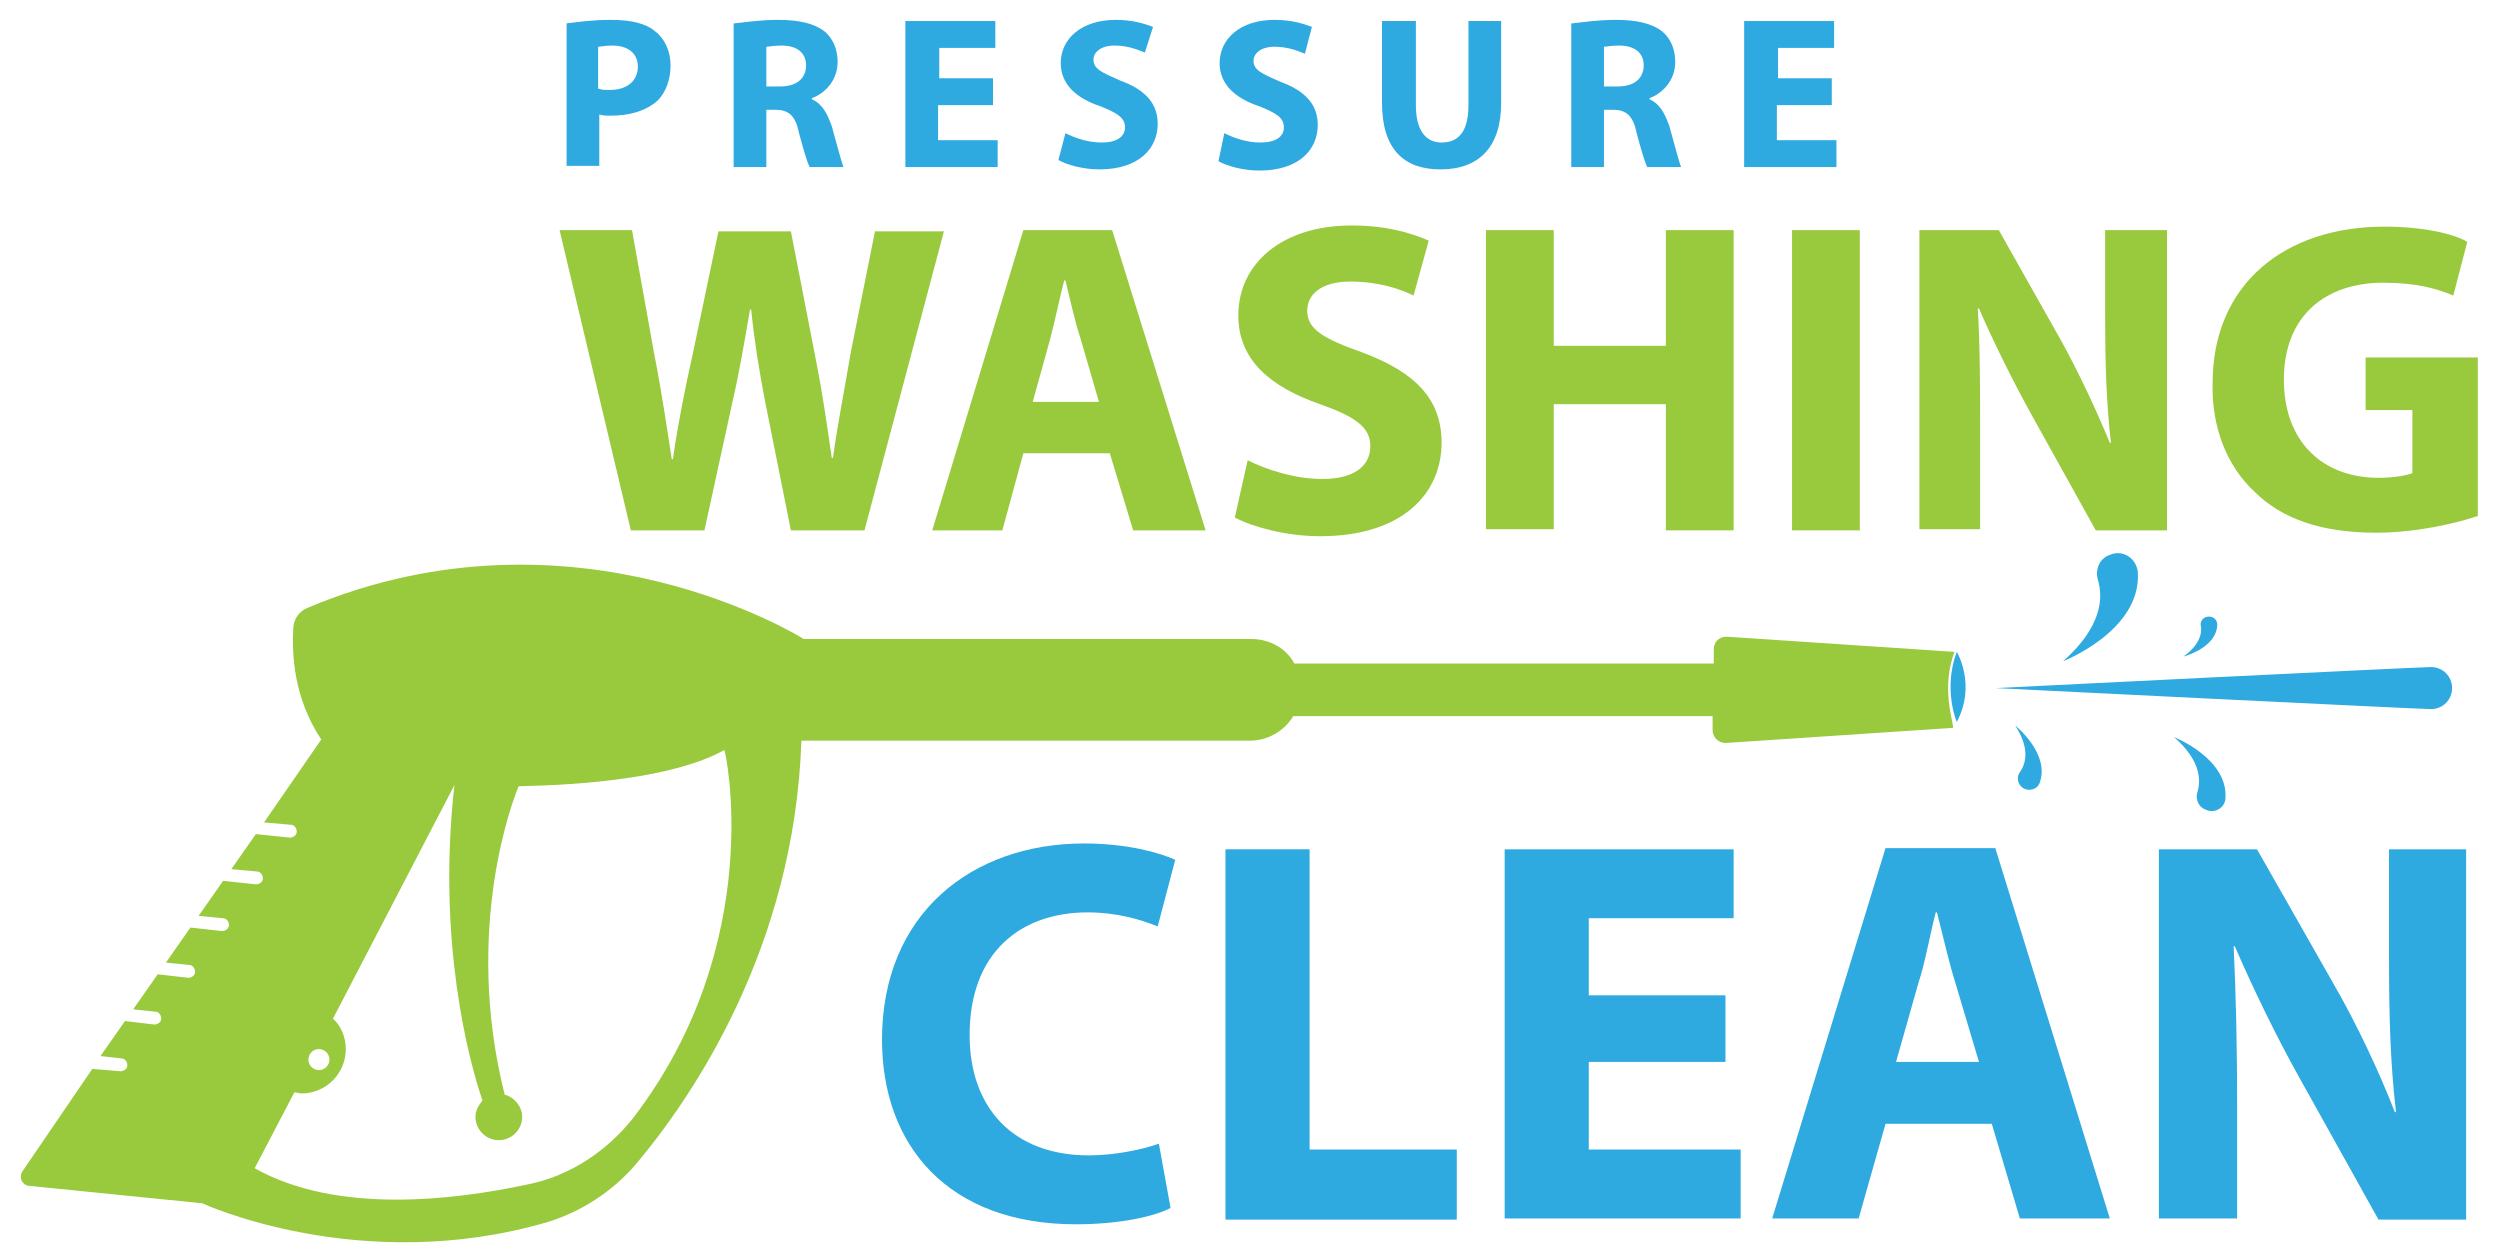 <?xml version="1.0" encoding="utf-8"?>
<!-- Generator: Adobe Illustrator 25.2.3, SVG Export Plug-In . SVG Version: 6.00 Build 0)  -->
<svg version="1.1" id="Layer_1" xmlns="http://www.w3.org/2000/svg" xmlns:xlink="http://www.w3.org/1999/xlink" x="0px" y="0px"
	 viewBox="0 0 214 107.7" style="enable-background:new 0 0 214 107.7;" xml:space="preserve">
<style type="text/css">
	.st0{fill:#2EAAE1;}
	.st1{fill:#99C93D;}
</style>
<g>
	<g>
		<path class="st0" d="M48.5,2c0.9-0.1,2.1-0.3,3.8-0.3c1.7,0,3,0.3,3.8,1c0.8,0.6,1.3,1.7,1.3,2.9S57,7.9,56.3,8.6
			c-1,0.9-2.4,1.3-4,1.3c-0.4,0-0.7,0-1-0.1v4.4h-2.8V2z M51.3,7.6c0.2,0.1,0.5,0.1,0.9,0.1c1.5,0,2.4-0.8,2.4-2
			c0-1.1-0.8-1.8-2.2-1.8c-0.6,0-1,0.1-1.2,0.1V7.6z"/>
		<path class="st0" d="M62.9,2c0.9-0.1,2.2-0.3,3.7-0.3c1.8,0,3.1,0.3,4,1c0.7,0.6,1.1,1.5,1.1,2.6c0,1.6-1.1,2.7-2.2,3.1v0.1
			c0.9,0.4,1.3,1.2,1.7,2.3c0.4,1.4,0.8,3,1,3.5h-2.9c-0.2-0.4-0.5-1.4-0.9-2.9c-0.3-1.5-0.9-2-2-2h-0.8v4.9h-2.8V2z M65.7,7.4h1.1
			c1.4,0,2.2-0.7,2.2-1.8c0-1.1-0.8-1.7-2.1-1.7c-0.7,0-1.1,0.1-1.3,0.1V7.4z"/>
		<path class="st0" d="M84.9,9h-4.6V12h5.1v2.3h-7.9V1.8h7.7v2.3h-4.8v2.6h4.6V9z"/>
		<path class="st0" d="M91.2,11.4c0.8,0.4,1.9,0.8,3.1,0.8c1.3,0,2-0.5,2-1.3c0-0.8-0.6-1.2-2.1-1.8c-2.1-0.7-3.4-1.9-3.4-3.7
			c0-2.1,1.8-3.7,4.7-3.7c1.4,0,2.4,0.3,3.2,0.6L98,4.5c-0.5-0.2-1.4-0.6-2.6-0.6s-1.8,0.6-1.8,1.2c0,0.8,0.7,1.1,2.3,1.8
			c2.2,0.8,3.2,2,3.2,3.7c0,2.1-1.6,3.9-5,3.9c-1.4,0-2.8-0.4-3.5-0.8L91.2,11.4z"/>
		<path class="st0" d="M104.8,11.4c0.8,0.4,1.9,0.8,3.1,0.8c1.3,0,2-0.5,2-1.3c0-0.8-0.6-1.2-2.1-1.8c-2.1-0.7-3.4-1.9-3.4-3.7
			c0-2.1,1.8-3.7,4.7-3.7c1.4,0,2.4,0.3,3.2,0.6l-0.6,2.3c-0.5-0.2-1.4-0.6-2.6-0.6c-1.2,0-1.8,0.6-1.8,1.2c0,0.8,0.7,1.1,2.3,1.8
			c2.2,0.8,3.2,2,3.2,3.7c0,2.1-1.6,3.9-5,3.9c-1.4,0-2.8-0.4-3.5-0.8L104.8,11.4z"/>
		<path class="st0" d="M121.2,1.8V9c0,2.1,0.8,3.2,2.2,3.2c1.5,0,2.3-1,2.3-3.2V1.8h2.8v7c0,3.8-1.9,5.7-5.2,5.7c-3.1,0-5-1.7-5-5.7
			V1.8H121.2z"/>
		<path class="st0" d="M134.6,2c0.9-0.1,2.2-0.3,3.7-0.3c1.8,0,3.1,0.3,4,1c0.7,0.6,1.1,1.5,1.1,2.6c0,1.6-1.1,2.7-2.2,3.1v0.1
			c0.9,0.4,1.3,1.2,1.7,2.3c0.4,1.4,0.8,3,1,3.5h-2.9c-0.2-0.4-0.5-1.4-0.9-2.9c-0.3-1.5-0.9-2-2-2h-0.8v4.9h-2.8V2z M137.4,7.4h1.1
			c1.4,0,2.2-0.7,2.2-1.8c0-1.1-0.8-1.7-2.1-1.7c-0.7,0-1.1,0.1-1.3,0.1V7.4z"/>
		<path class="st0" d="M156.7,9h-4.6V12h5.1v2.3h-7.9V1.8h7.7v2.3h-4.8v2.6h4.6V9z"/>
		<path class="st1" d="M54,45.4l-6.1-25.7h6.2L56,30.3c0.6,3,1.1,6.4,1.5,9h0.1c0.4-2.8,1-5.9,1.7-9l2.2-10.5h6.2l2.1,10.8
			c0.6,3,1,5.8,1.4,8.6h0.1c0.4-2.9,1-5.9,1.5-8.9l2.1-10.5h5.9L74,45.4h-6.3l-2.2-11c-0.5-2.6-0.9-5-1.2-7.9h-0.1
			c-0.5,2.9-0.9,5.3-1.5,7.9l-2.4,11H54z"/>
		<path class="st1" d="M87.6,38.8l-1.8,6.6h-6l7.8-25.7h7.6l8,25.7h-6.2l-2-6.6H87.6z M94.1,34.5L92.5,29c-0.5-1.5-0.9-3.4-1.3-5
			h-0.1c-0.4,1.5-0.8,3.5-1.2,5l-1.5,5.4H94.1z"/>
		<path class="st1" d="M106.8,39.4c1.6,0.8,4,1.6,6.4,1.6c2.7,0,4.1-1.1,4.1-2.8c0-1.6-1.2-2.5-4.3-3.6c-4.3-1.5-7-3.8-7-7.6
			c0-4.4,3.7-7.7,9.7-7.7c2.9,0,5,0.6,6.6,1.3l-1.3,4.7c-1-0.5-2.9-1.2-5.4-1.2s-3.7,1.1-3.7,2.5c0,1.6,1.4,2.4,4.8,3.6
			c4.5,1.7,6.7,4,6.7,7.7c0,4.3-3.3,8-10.4,8c-2.9,0-5.8-0.8-7.3-1.6L106.8,39.4z"/>
		<path class="st1" d="M133,19.7v9.9h9.6v-9.9h5.8v25.7h-5.8V34.6H133v10.7h-5.8V19.7H133z"/>
		<path class="st1" d="M159.2,19.7v25.7h-5.8V19.7H159.2z"/>
		<path class="st1" d="M164.3,45.4V19.7h6.8l5.3,9.4c1.5,2.7,3,5.9,4.2,8.8h0.1c-0.4-3.4-0.5-6.9-0.5-10.7v-7.5h5.3v25.7h-6.1
			l-5.5-9.9c-1.5-2.7-3.2-6.1-4.5-9.1l-0.1,0c0.2,3.4,0.2,7,0.2,11.2v7.7H164.3z"/>
		<path class="st1" d="M212,44.2c-1.8,0.6-5.2,1.4-8.6,1.4c-4.7,0-8.1-1.2-10.4-3.5c-2.4-2.2-3.7-5.6-3.6-9.3
			c0-8.5,6.2-13.4,14.7-13.4c3.3,0,5.9,0.6,7.1,1.3l-1.2,4.6c-1.4-0.6-3.2-1.1-6-1.1c-4.8,0-8.5,2.7-8.5,8.3c0,5.3,3.3,8.4,8.1,8.4
			c1.3,0,2.4-0.2,2.9-0.4v-5.4h-4v-4.5h9.6V44.2z"/>
	</g>
	<g>
		<path class="st0" d="M100.2,103.4c-1.3,0.7-4.3,1.4-8.1,1.4c-11,0-16.6-6.8-16.6-15.8c0-10.8,7.7-16.8,17.3-16.8
			c3.7,0,6.5,0.8,7.8,1.4l-1.5,5.7c-1.5-0.6-3.5-1.2-6-1.2c-5.7,0-10.1,3.4-10.1,10.5c0,6.3,3.8,10.3,10.2,10.3c2.2,0,4.6-0.5,6-1
			L100.2,103.4z"/>
		<path class="st0" d="M104.9,72.7h7.2v25.7h12.6v6h-19.8V72.7z"/>
		<path class="st0" d="M147.7,90.9h-11.7v7.5h13v5.9h-20.2V72.7h19.6v5.9h-12.4v6.6h11.7V90.9z"/>
		<path class="st0" d="M161.4,96.2l-2.3,8.1h-7.4l9.7-31.7h9.4l9.8,31.7h-7.7l-2.4-8.1H161.4z M169.4,90.9l-2-6.7
			c-0.6-1.9-1.1-4.2-1.6-6.1h-0.1c-0.5,1.9-0.9,4.3-1.5,6.1l-1.9,6.7H169.4z"/>
		<path class="st0" d="M184.8,104.3V72.7h8.4l6.6,11.6c1.9,3.3,3.8,7.3,5.2,10.9h0.1c-0.5-4.2-0.6-8.5-0.6-13.2v-9.3h6.6v31.7h-7.5
			l-6.8-12.2c-1.9-3.4-3.9-7.5-5.5-11.2l-0.1,0c0.2,4.2,0.3,8.6,0.3,13.8v9.5H184.8z"/>
	</g>
	<g id="XMLID_1_">
		<g id="XMLID_8_">
			<path id="XMLID_13_" class="st0" d="M167.5,55.8c-1.2,3.2,0,6,0,6C169.2,58.6,167.5,55.8,167.5,55.8z"/>
			<path id="XMLID_9_" class="st1" d="M167.3,55.8l-19.5-1.3c-0.6,0-1.1,0.4-1.1,1.1v1.2h-35.9c-0.7-1.3-2.1-2.1-3.7-2.1H68.8
				c0,0-19.5-12.3-42.4-2.7c-0.8,0.3-1.3,1-1.3,1.9c-0.1,2,0,5.8,2.4,9.4l-4.9,7.1l2.3,0.2c0.3,0,0.5,0.3,0.5,0.6
				c0,0.3-0.3,0.5-0.6,0.5l-2.9-0.3l-2.1,3l2.2,0.2c0.3,0,0.5,0.3,0.5,0.6c0,0.3-0.3,0.5-0.6,0.5l-2.8-0.3l-2.1,3l2.1,0.2
				c0.3,0,0.5,0.3,0.5,0.6c0,0.3-0.3,0.5-0.6,0.5l-2.7-0.3l-2.1,3l2,0.2c0.3,0,0.5,0.3,0.5,0.6s-0.3,0.5-0.6,0.5l-2.6-0.3l-2.1,3
				l1.9,0.2c0.3,0,0.5,0.3,0.5,0.6c0,0.3-0.3,0.5-0.6,0.5l-2.5-0.3l-2.1,3l1.8,0.2c0.3,0,0.5,0.3,0.5,0.6c0,0.3-0.3,0.5-0.6,0.5
				l-2.4-0.2l-6,8.8c-0.3,0.5,0,1.1,0.5,1.2l14.9,1.5c0,0,13.6,6.3,29.6,1.6c2.9-0.9,5.5-2.6,7.5-4.9c4.8-5.7,13.6-18.5,14.2-36.3
				H107c1.6,0,3-0.9,3.7-2.1h35.9v1.2c0,0.6,0.5,1.1,1.1,1.1l19.5-1.3C167.1,61.4,166.2,58.8,167.3,55.8z M27.3,89.8
				c0.5,0,0.9,0.4,0.9,0.9c0,0.5-0.4,0.9-0.9,0.9c-0.5,0-0.9-0.4-0.9-0.9C26.4,90.2,26.8,89.8,27.3,89.8z M54.2,95.7
				c-2.3,2.9-5.5,5-9.1,5.7c-6.1,1.3-16.2,2.6-23.3-1.4l3.4-6.5c0.2,0,0.4,0.1,0.6,0.1c2.1,0,3.8-1.7,3.8-3.8c0-1-0.4-2-1.1-2.6
				l10.4-20c-1.5,13.3,1.2,23.5,2.4,27c-0.3,0.4-0.6,0.8-0.6,1.4c0,1.1,0.9,2,2,2c1.1,0,2-0.9,2-2c0-0.9-0.7-1.7-1.5-1.9
				c-3.6-14.3,0.8-25.5,1.2-26.4c5.4-0.1,13.3-0.7,17.6-3.1C62.1,64.2,65.7,80.7,54.2,95.7z"/>
		</g>
		<path id="XMLID_7_" class="st0" d="M208.1,57.1c1,0,1.8,0.8,1.8,1.8c0,1-0.8,1.8-1.8,1.8s-37.3-1.8-37.3-1.8
			S207.1,57.1,208.1,57.1z"/>
		<path id="XMLID_6_" class="st0" d="M176.6,56.6c0,0,6.7-2.6,6.4-7.6c-0.1-1.2-1.3-2-2.4-1.5v0c-0.9,0.3-1.3,1.3-1,2.2
			C180,51.1,180,53.6,176.6,56.6z"/>
		<path id="XMLID_5_" class="st0" d="M186.9,56.2c0,0,2.8-0.7,2.9-2.7c0-0.5-0.4-0.8-0.9-0.7h0c-0.4,0.1-0.6,0.5-0.5,0.8
			C188.5,54.2,188.3,55.2,186.9,56.2z"/>
		<path id="XMLID_4_" class="st0" d="M186.1,63.1c0,0,4.6,1.8,4.4,5.2c0,0.8-0.9,1.4-1.7,1l0,0c-0.6-0.2-0.9-0.9-0.7-1.5
			C188.4,66.8,188.4,65.1,186.1,63.1z"/>
		<path id="XMLID_3_" class="st0" d="M172.5,62.1c0,0,3,2.4,2.1,4.9c-0.2,0.6-1,0.8-1.5,0.4l0,0c-0.4-0.3-0.5-0.9-0.2-1.3
			C173.4,65.4,173.8,64.1,172.5,62.1z"/>
	</g>
</g>
</svg>
